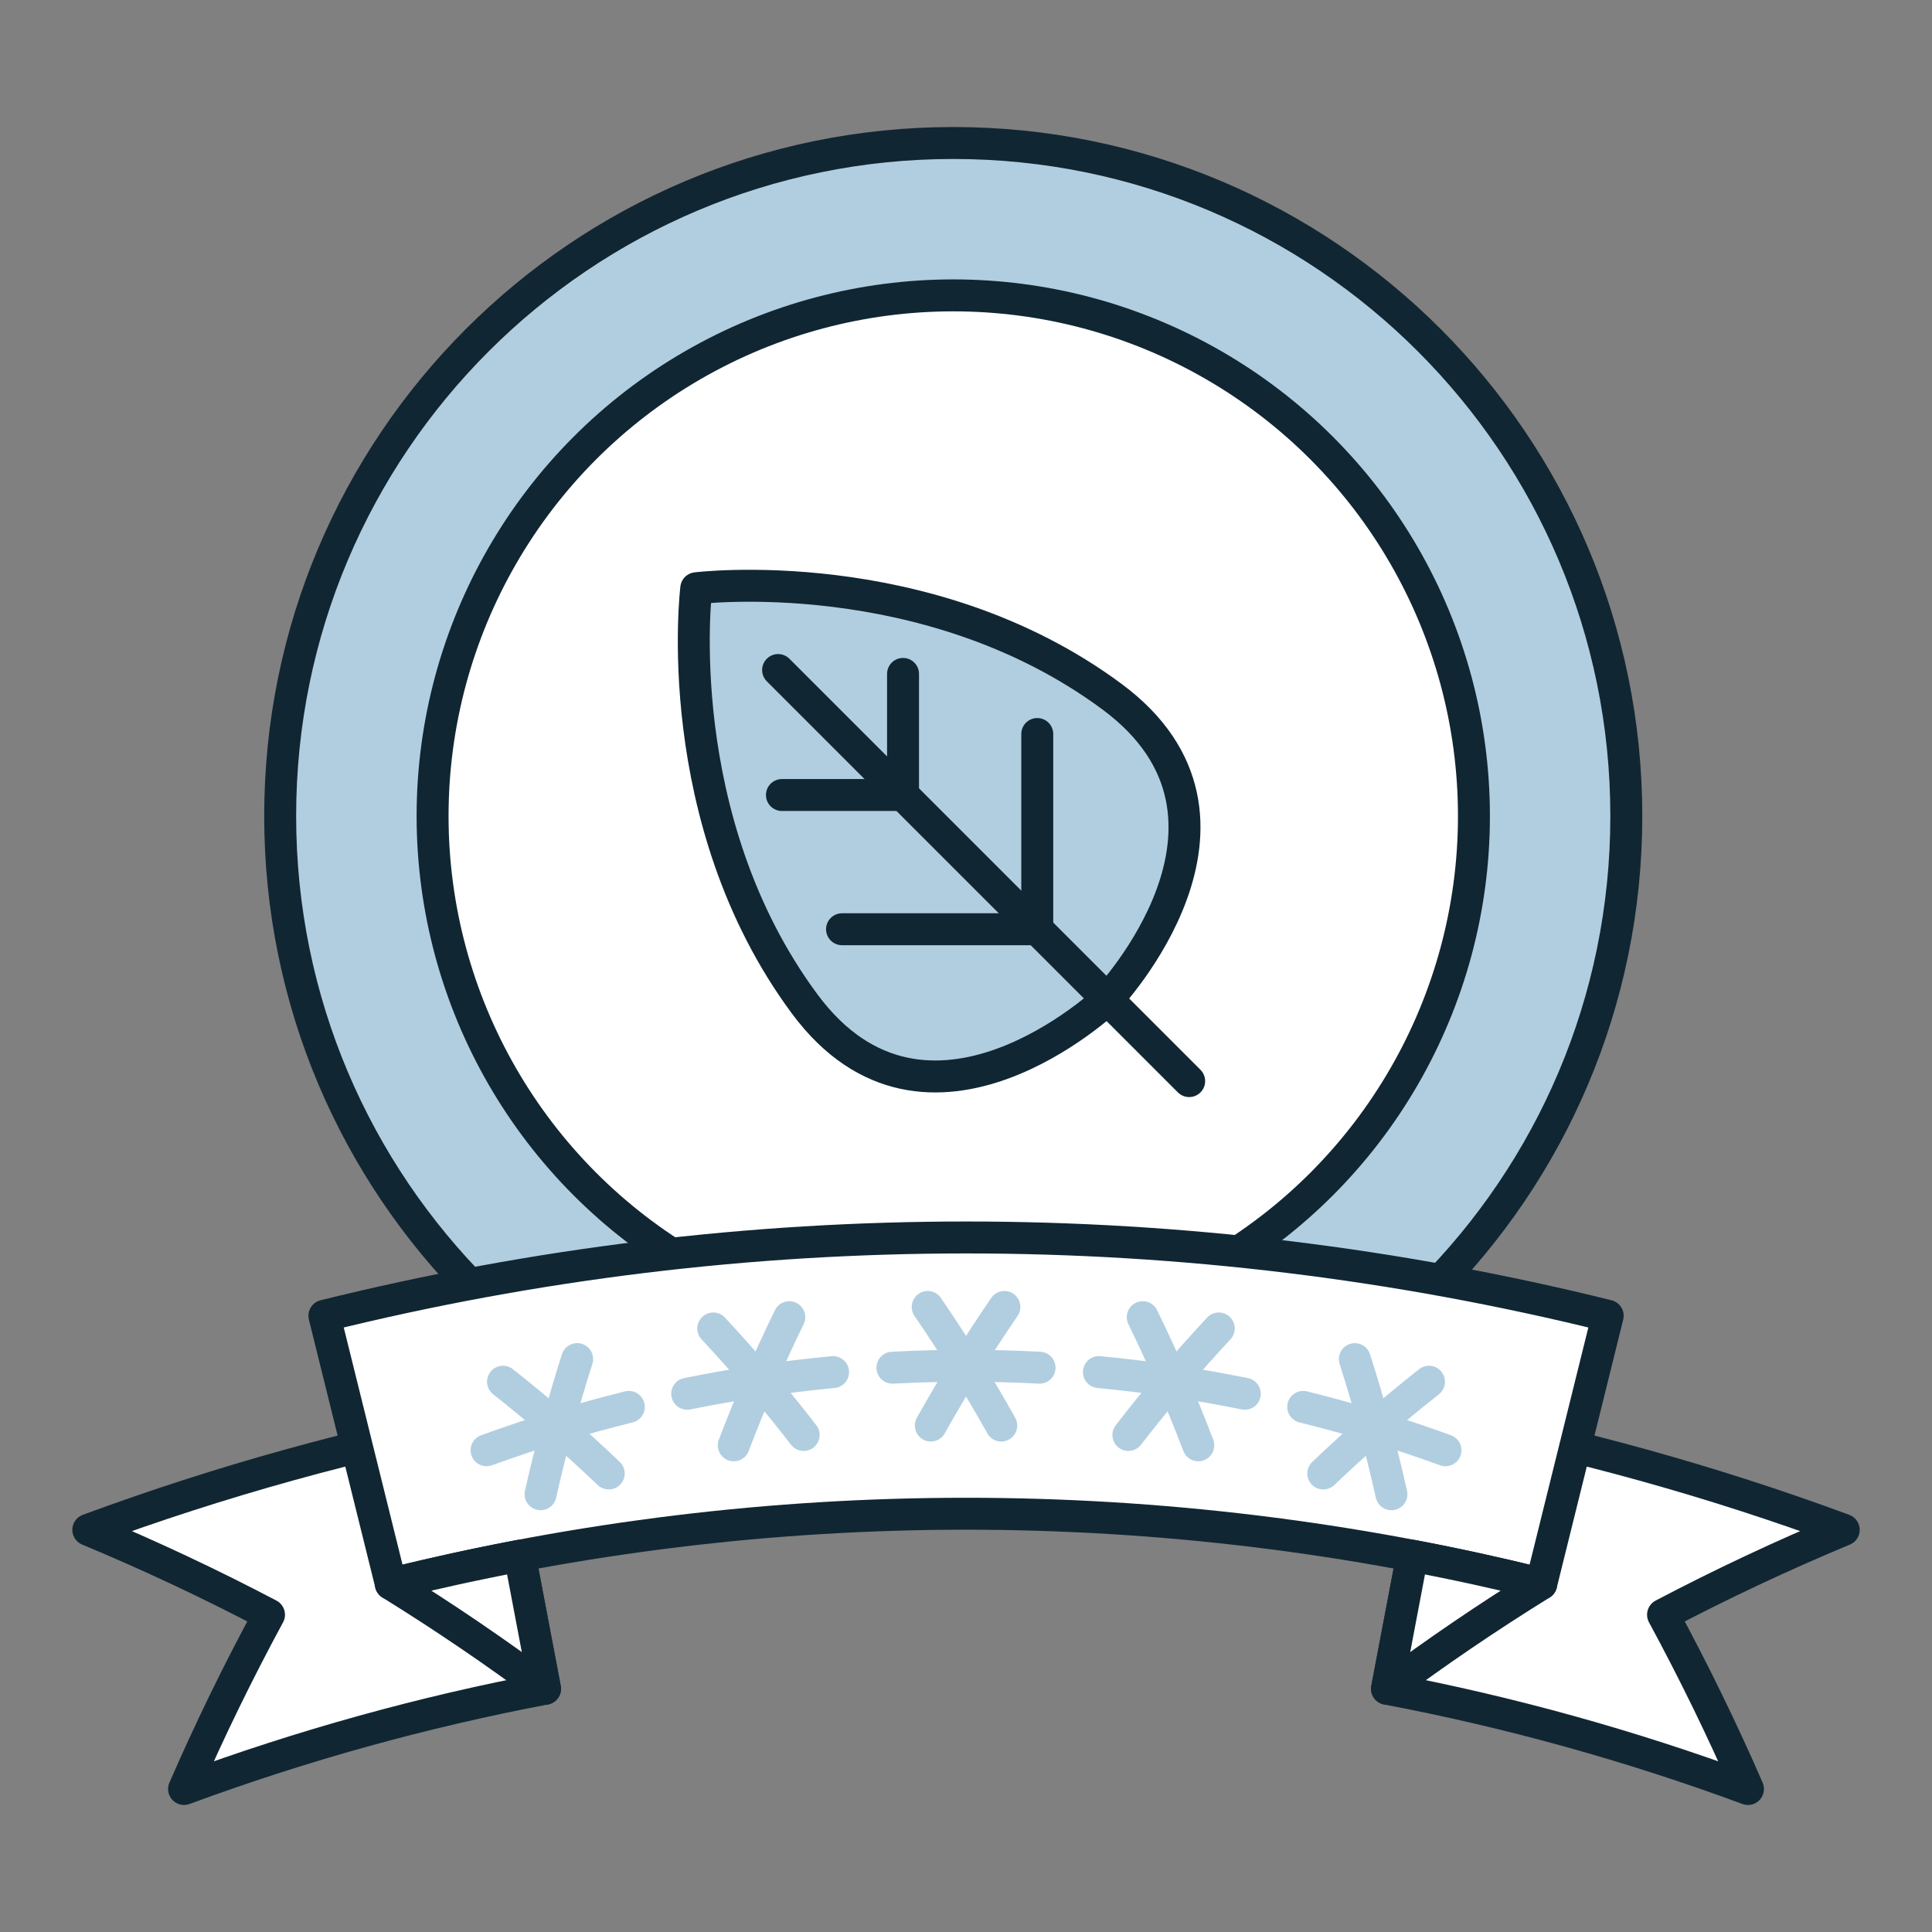 <?xml version="1.0" encoding="UTF-8"?><svg id="Capa_1" xmlns="http://www.w3.org/2000/svg" width="45.354" height="45.354" xmlns:xlink="http://www.w3.org/1999/xlink" viewBox="0 0 45.354 45.354"><rect x="0" y="0" width="45.354" height="45.354" fill="#808080" stroke="none"/><defs><clipPath id="clippath"><rect x="0" y="0" width="45.354" height="45.354" fill="none" stroke-width="0"/></clipPath></defs><g clip-path="url(#clippath)"><path d="M38.178,19.157c0,8.726-7.074,15.8-15.8,15.8s-15.801-7.074-15.801-15.8S13.652,3.357,22.378,3.357s15.8,7.074,15.8,15.8" fill="#b1cee0" stroke-width="0"/><path d="M38.178,19.157c0,8.726-7.074,15.8-15.8,15.8s-15.801-7.074-15.801-15.8S13.652,3.357,22.378,3.357s15.8,7.074,15.8,15.8Z" fill="none" stroke="#112633" stroke-linecap="round" stroke-linejoin="round" stroke-width=".75"/><path d="M34.601,19.157c0,6.75-5.472,12.223-12.223,12.223s-12.223-5.473-12.223-12.223,5.473-12.223,12.223-12.223,12.223,5.473,12.223,12.223" fill="#fff" stroke-width="0"/><circle cx="22.378" cy="19.157" r="12.223" fill="none" stroke="#112633" stroke-linecap="round" stroke-linejoin="round" stroke-width=".75"/><path d="M25.995,23.459s4.002-4.221.109-7.105c-4.342-3.216-9.759-2.545-9.759-2.545,0,0-.671,5.416,2.545,9.759,2.884,3.893,7.105-.109,7.105-.109" fill="#b1cee0" stroke-width="0"/><path d="M25.995,23.459s4.002-4.221.109-7.105c-4.342-3.216-9.759-2.545-9.759-2.545,0,0-.671,5.416,2.545,9.759,2.884,3.893,7.105-.109,7.105-.109Z" fill="none" stroke="#112633" stroke-linecap="round" stroke-linejoin="round" stroke-width=".75"/><line x1="18.266" y1="15.729" x2="27.916" y2="25.379" fill="none" stroke="#112633" stroke-linecap="round" stroke-linejoin="round" stroke-width=".75"/><polyline points="21.199 15.82 21.199 18.663 18.356 18.663" fill="none" stroke="#112633" stroke-linecap="round" stroke-linejoin="round" stroke-width=".75"/><polyline points="24.35 17.231 24.35 21.814 19.767 21.814" fill="none" stroke="#112633" stroke-linecap="round" stroke-linejoin="round" stroke-width=".75"/><path d="M41.034,41.997c-2.771-1.024-5.605-1.808-8.474-2.353.403-2.124.806-4.248,1.21-6.372,3.22.612,6.402,1.492,9.512,2.641-1.466.611-2.88,1.277-4.242,1.993.732,1.352,1.397,2.718,1.994,4.091" fill="#fff" stroke-width="0"/><path d="M41.034,41.997c-2.771-1.024-5.605-1.808-8.474-2.353.403-2.124.806-4.248,1.21-6.372,3.22.612,6.402,1.492,9.512,2.641-1.466.611-2.88,1.277-4.242,1.993.732,1.352,1.397,2.718,1.994,4.091Z" fill="none" stroke="#112633" stroke-linecap="round" stroke-linejoin="round" stroke-width=".75"/><path d="M4.321,41.997c2.771-1.024,5.605-1.808,8.474-2.353-.403-2.124-.806-4.248-1.21-6.372-3.22.612-6.402,1.492-9.512,2.641,1.466.611,2.88,1.277,4.242,1.993-.732,1.352-1.397,2.718-1.994,4.091" fill="#fff" stroke-width="0"/><path d="M4.321,41.997c2.771-1.024,5.605-1.808,8.474-2.353-.403-2.124-.806-4.248-1.21-6.372-3.22.612-6.402,1.492-9.512,2.641,1.466.611,2.88,1.277,4.242,1.993-.732,1.352-1.397,2.718-1.994,4.091Z" fill="none" stroke="#112633" stroke-linecap="round" stroke-linejoin="round" stroke-width=".75"/><path d="M36.181,37.183c-8.867-2.197-18.14-2.197-27.006,0-.52-2.098-1.04-4.197-1.56-6.295,9.891-2.451,20.235-2.451,30.126,0-.52,2.098-1.04,4.197-1.56,6.295" fill="#fff" stroke-width="0"/><path d="M36.181,37.183c-8.867-2.197-18.14-2.197-27.006,0-.52-2.098-1.04-4.197-1.56-6.295,9.891-2.451,20.235-2.451,30.126,0-.52,2.098-1.04,4.197-1.56,6.295Z" fill="none" stroke="#112633" stroke-linecap="round" stroke-linejoin="round" stroke-width=".75"/><path d="M36.181,37.183c-1.259.78-2.467,1.602-3.621,2.462.197-1.042.395-2.083.593-3.124,1.014.192,2.023.413,3.028.662" fill="#fff" stroke-width="0"/><path d="M36.181,37.183c-1.259.78-2.467,1.602-3.621,2.462.197-1.042.395-2.083.593-3.124,1.014.192,2.023.413,3.028.662Z" fill="none" stroke="#112633" stroke-linecap="round" stroke-linejoin="round" stroke-width=".75"/><path d="M9.174,37.183c1.259.78,2.467,1.602,3.621,2.462-.197-1.042-.395-2.083-.593-3.124-1.014.192-2.023.413-3.028.662" fill="#fff" stroke-width="0"/><path d="M9.174,37.183c1.259.78,2.467,1.602,3.621,2.462-.197-1.042-.395-2.083-.593-3.124-1.014.192-2.023.413-3.028.662Z" fill="none" stroke="#112633" stroke-linecap="round" stroke-linejoin="round" stroke-width=".75"/><path d="M16.132,32.719c1.134-.23,2.278-.4,3.425-.509" fill="#fff" stroke-width="0"/><path d="M16.132,32.719c1.134-.23,2.278-.4,3.425-.509" fill="none" stroke="#b1cee0" stroke-linecap="round" stroke-linejoin="round" stroke-width=".75"/><path d="M18.866,33.686c-.661-.855-1.368-1.689-2.122-2.5" fill="#fff" stroke-width="0"/><path d="M18.866,33.686c-.661-.855-1.368-1.689-2.122-2.5" fill="none" stroke="#b1cee0" stroke-linecap="round" stroke-linejoin="round" stroke-width=".75"/><path d="M18.529,30.921c-.485.994-.919,1.998-1.304,3.008" fill="#fff" stroke-width="0"/><path d="M18.529,30.921c-.485.994-.919,1.998-1.304,3.008" fill="none" stroke="#b1cee0" stroke-linecap="round" stroke-linejoin="round" stroke-width=".75"/><path d="M11.422,34.045c1.099-.4,2.214-.739,3.34-1.018" fill="#fff" stroke-width="0"/><path d="M11.422,34.045c1.099-.4,2.214-.739,3.34-1.018" fill="none" stroke="#b1cee0" stroke-linecap="round" stroke-linejoin="round" stroke-width=".75"/><path d="M14.29,34.59c-.783-.747-1.611-1.466-2.482-2.154" fill="#fff" stroke-width="0"/><path d="M14.29,34.59c-.783-.747-1.611-1.466-2.482-2.154" fill="none" stroke="#b1cee0" stroke-linecap="round" stroke-linejoin="round" stroke-width=".75"/><path d="M13.549,31.905c-.337,1.056-.623,2.115-.859,3.172" fill="#fff" stroke-width="0"/><path d="M13.549,31.905c-.337,1.056-.623,2.115-.859,3.172" fill="none" stroke="#b1cee0" stroke-linecap="round" stroke-linejoin="round" stroke-width=".75"/><path d="M20.95,32.107c1.151-.06,2.303-.06,3.454,0" fill="#fff" stroke-width="0"/><path d="M20.95,32.107c1.151-.06,2.303-.06,3.454,0" fill="none" stroke="#b1cee0" stroke-linecap="round" stroke-linejoin="round" stroke-width=".75"/><path d="M23.505,33.465c-.527-.943-1.103-1.872-1.727-2.784" fill="#fff" stroke-width="0"/><path d="M23.505,33.465c-.527-.943-1.103-1.872-1.727-2.784" fill="none" stroke="#b1cee0" stroke-linecap="round" stroke-linejoin="round" stroke-width=".75"/><path d="M23.578,30.681c-.624.912-1.2,1.842-1.727,2.784" fill="#fff" stroke-width="0"/><path d="M23.578,30.681c-.624.912-1.2,1.842-1.727,2.784" fill="none" stroke="#b1cee0" stroke-linecap="round" stroke-linejoin="round" stroke-width=".75"/><path d="M25.797,32.21c1.148.109,2.291.279,3.425.509" fill="#fff" stroke-width="0"/><path d="M25.797,32.21c1.148.109,2.291.279,3.425.509" fill="none" stroke="#b1cee0" stroke-linecap="round" stroke-linejoin="round" stroke-width=".75"/><path d="M28.13,33.929c-.385-1.01-.819-2.014-1.304-3.008" fill="#fff" stroke-width="0"/><path d="M28.13,33.929c-.385-1.01-.819-2.014-1.304-3.008" fill="none" stroke="#b1cee0" stroke-linecap="round" stroke-linejoin="round" stroke-width=".75"/><path d="M28.611,31.186c-.754.81-1.462,1.645-2.122,2.5" fill="#fff" stroke-width="0"/><path d="M28.611,31.186c-.754.81-1.462,1.645-2.122,2.5" fill="none" stroke="#b1cee0" stroke-linecap="round" stroke-linejoin="round" stroke-width=".75"/><path d="M30.593,33.027c1.126.279,2.241.618,3.34,1.018" fill="#fff" stroke-width="0"/><path d="M30.593,33.027c1.126.279,2.241.618,3.34,1.018" fill="none" stroke="#b1cee0" stroke-linecap="round" stroke-linejoin="round" stroke-width=".75"/><path d="M32.664,35.078c-.236-1.058-.522-2.116-.859-3.172" fill="#fff" stroke-width="0"/><path d="M32.664,35.078c-.236-1.058-.522-2.116-.859-3.172" fill="none" stroke="#b1cee0" stroke-linecap="round" stroke-linejoin="round" stroke-width=".75"/><path d="M33.546,32.436c-.871.688-1.698,1.407-2.482,2.154" fill="#fff" stroke-width="0"/><path d="M33.546,32.436c-.871.688-1.698,1.407-2.482,2.154" fill="none" stroke="#b1cee0" stroke-linecap="round" stroke-linejoin="round" stroke-width=".75"/></g></svg>
